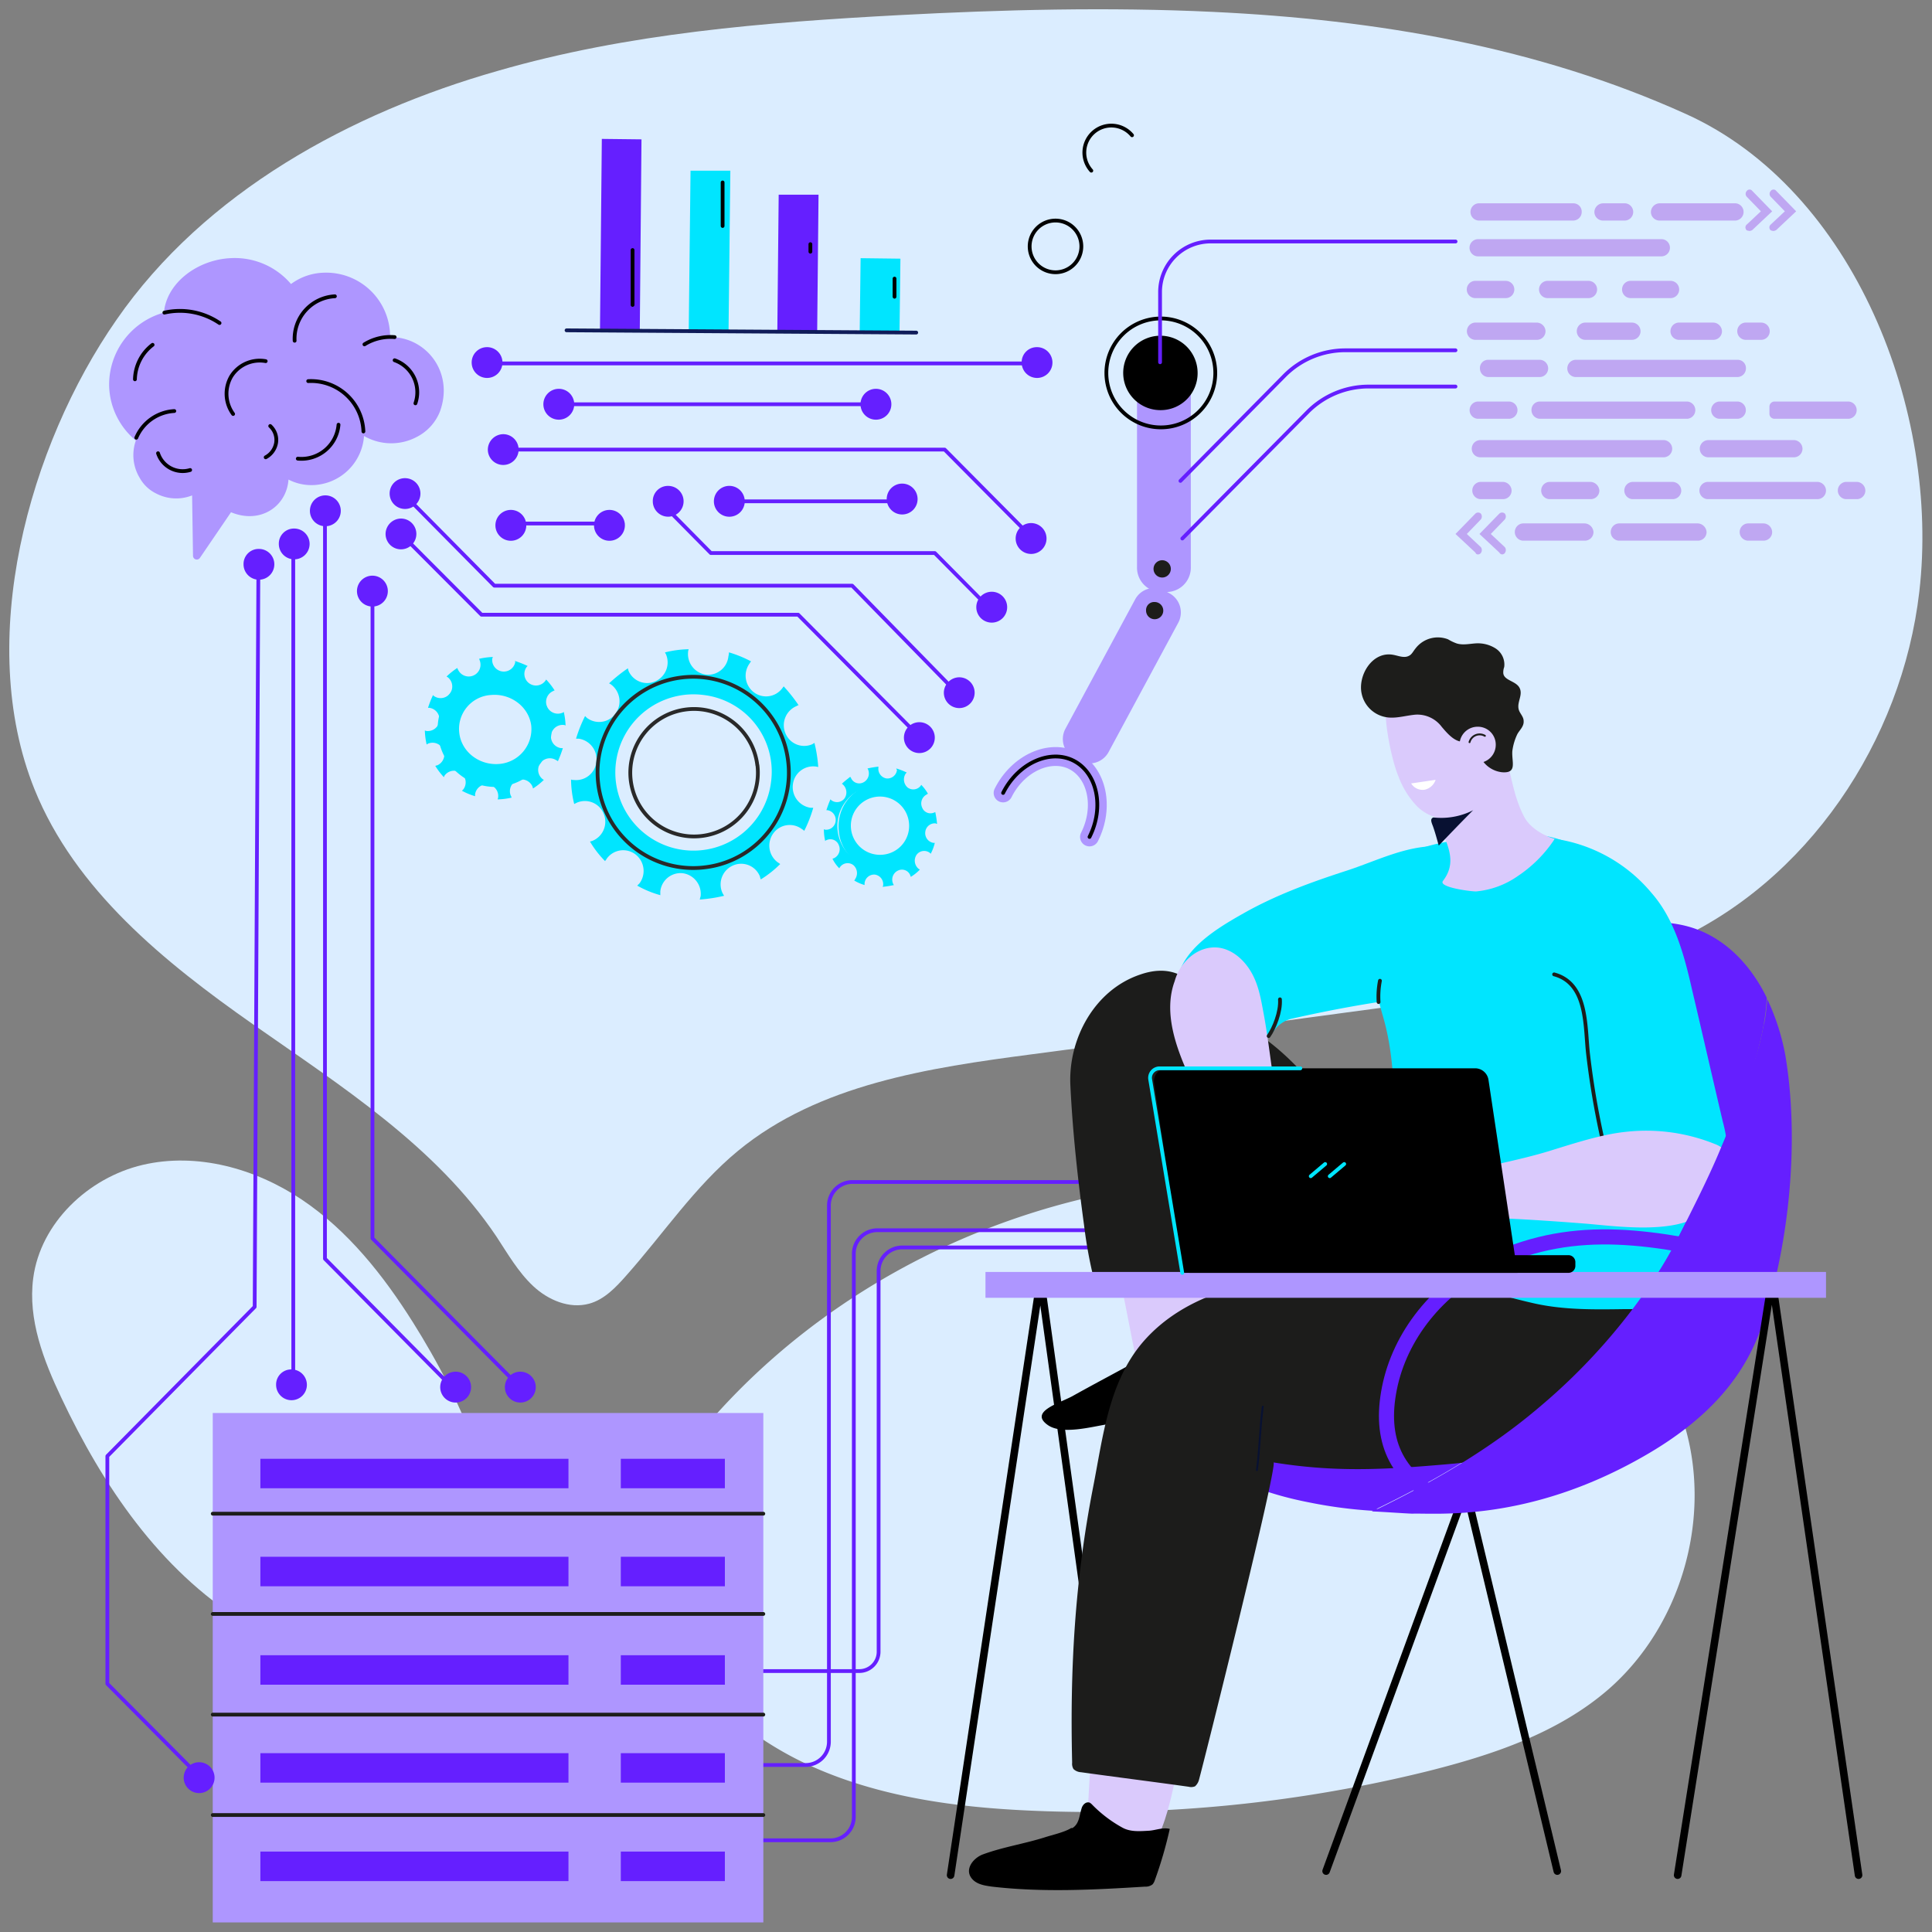 <?xml version="1.0" encoding="UTF-8"?>
<svg xmlns="http://www.w3.org/2000/svg" xmlns:xlink="http://www.w3.org/1999/xlink" id="Layer_1" data-name="Layer 1" viewBox="0 0 512 512">
  <rect x="0" y="0" width="512" height="512" fill="#808080" stroke="none"/>
  <defs>
    <clipPath id="clip-path">
      <rect x="2.43" y="2.43" width="507.13" height="507.13" style="fill:none"></rect>
    </clipPath>
  </defs>
  <g style="clip-path:url(#clip-path)">
    <path d="M186.94,378.07c42.68-49.89,112.46-74.65,176.84-62.63,18.1,3.37,35.85,9.5,51,20.19s27.22,26,32.13,43.76c6.48,24.16-1.79,51.8-20.62,68.27-13.42,11.66-30.81,17.43-48.07,21.76A370.33,370.33,0,0,1,274.1,479.88c-20.62-.85-41.48-3.61-60.3-12.38-17.27-8.06-33.57-22.72-42.2-40C162.49,409.68,175.55,391.53,186.94,378.07Z" style="fill:#dbedff"></path>
    <path d="M109.5,350.54c-7.92-12.62-17.39-24.52-29.62-32.7s-27.69-12.5-42.08-9.13-27.09,15.38-29,30.05c-1.44,10.94,2.76,21.76,7.43,31.61,11,23.32,26.14,45.68,48,59.26,17.38,10.82,54.19,21.88,64.14-4C137.55,402,121.72,370,109.5,350.54Z" style="fill:#dbedff"></path>
    <path d="M321.46,3.15c-27.69-1.32-55.63-.6-83.08.85-35.85,1.92-71.94,4.8-106.46,14.78-38.85,11.06-77.57,32-101.07,66C7.59,118.19-6.68,169.87,9.15,209.18c10.79,26.69,34.41,45.8,57.9,62.27s48.44,32.33,64.51,56.25c3,4.57,5.75,9.38,9.71,13.1s9.59,6.13,14.86,4.69c4-1.08,7.08-4.33,9.83-7.45,9.83-11.06,18.23-23.68,29.62-33.06,21.46-17.67,50.59-22,78-25.6,31.06-4.09,62-8.17,93-12.38,24.46-3.25,53.35-7.09,76-17.07,36.32-16,61.5-53.49,66.06-93.16,5.51-47.6-17.15-106.38-61.87-126.57C407.42,12.41,364.86,5.2,321.46,3.15Z" style="fill:#dbedff"></path>
    <path d="M198.09,487.69h22.06a6.18,6.18,0,0,0,6.12-6.25V332.27a6.24,6.24,0,0,1,6.11-6.25H319.9" style="fill:none;stroke:#651fff;stroke-linecap:round;stroke-linejoin:round"></path>
    <path d="M191.5,467.74h22.06a6.17,6.17,0,0,0,6.11-6.25v-142a6.25,6.25,0,0,1,6.12-6.25h87.52" style="fill:none;stroke:#651fff;stroke-linecap:round;stroke-linejoin:round"></path>
    <path d="M198.69,442.85h29a5.12,5.12,0,0,0,5.15-5.16V336.84a6.25,6.25,0,0,1,6.12-6.25h107.3" style="fill:none;stroke:#651fff;stroke-linecap:round;stroke-linejoin:round"></path>
    <path d="M297.6,496.94,276.14,341.88c0-.48-.72-.48-.84,0L251.92,496.94" style="fill:none;stroke:#000;stroke-linecap:round;stroke-linejoin:round;stroke-width:2px"></path>
    <path d="M412.7,495.86,388.48,394.65,351.43,495.86" style="fill:none;stroke:#000;stroke-linecap:round;stroke-linejoin:round;stroke-width:2px"></path>
    <path d="M466.65,351.86c.24-.72.48-1.32.72-2C467.13,350.54,466.89,351.26,466.65,351.86Z" style="fill:#651fff"></path>
    <path d="M459,297.53c-2.87,6.73-6,13.22-9,19.71a163.14,163.14,0,0,1-10.79,20.2,159.78,159.78,0,0,1-31.29,35.34c-12.83,11.06-27.69,19.59-42.92,27a.44.44,0,0,1-.36.12c3.12.12,6.35.12,9.47,0a123.89,123.89,0,0,0,18.7-2.16,78.91,78.91,0,0,1-16.9,2.76,121.07,121.07,0,0,1-28.65-2.28c-9.36-1.8-18.71-4.81-26.62-10.22a35.59,35.59,0,0,1-9.47-9,38.29,38.29,0,0,1-3.36-6.13c0-.24.12-.48.12-.72,4.56-16.95,19.19-19.12,32.37-26.57a95.16,95.16,0,0,0,33.93-33.05c7.67-12.75,12.11-26.93,18.34-40.39,5.76-12.5,13.19-19,26.26-23.68,9.71-3.37,20.38-5.77,30.21-2.41,8.63,3,15.11,10,19.18,18.39C467.61,275.89,463.29,287.31,459,297.53Z" style="fill:#651fff"></path>
    <path d="M321.1,326.38c-.12-6.61.12-12.62-1.56-19.23-2.28-8.78-8.87-13.47-17.26-16.11a9.11,9.11,0,0,0-5.64-.36c-2,.72-3.35,2.88-4.19,4.93-2.64,6.73-1.2,14.3.12,21.39q4.67,23.81,9.35,47.6a3.86,3.86,0,0,0,1.2,2.41,3,3,0,0,0,2,.12,92.89,92.89,0,0,0,20.39-6.73C323,361.6,321.1,327.82,321.1,326.38Z" style="fill:#dacafc"></path>
    <path d="M304.08,420.14c-5.16-1.45-7.8-1.93-12.83-4,0,23.08-3.24,61.9-3.12,68.63,6.48.73,11.51,3.13,18,3.25,5.16-8.05,7.2-30.65,10.08-39.43.71-2,3.59-12.14,6.83-23.56C316.66,423.62,310.31,421.94,304.08,420.14Z" style="fill:#dacafc"></path>
    <path d="M316.06,373.86c-7.43,1.68-15.1,2.52-22.65,3.6-4,.61-12.11,2.89-15.83.12-4.79-3.48,3-5.65,6.59-7.57,6-3.36,12.23-6.61,18.35-10,5.63-3.13,12.83-9.62,18.58-3.25,3.72,4.09,4.08,10.58,4.56,15.75A50,50,0,0,0,316.06,373.86Z"></path>
    <path d="M436.43,346.81c-3.47-10.94-19.06-13.46-28.65-12.74-20,1.56-40,2.16-59.94,3.73-16.19,1.32-33.81,4.93-45,17.91-9.11,10.7-10.55,25.24-13.19,38.58-4.8,24.76-6.12,47.84-5.52,72.84a2.69,2.69,0,0,0,.36,1.69,3.13,3.13,0,0,0,2,.84c9.47,1.32,19.06,2.52,28.54,3.85a2.61,2.61,0,0,0,1.67-.12,3.53,3.53,0,0,0,1-1.57c1.44-5.17,21.1-84,19.79-84.26,16.42,2.65,29.37,1.92,46,.48,11.75-1,23.62-3,33.93-8.89C427.08,373.86,440.39,359.55,436.43,346.81Z" style="fill:#1c1c1b"></path>
    <path d="M441.23,342.61c-1.2,1.8-1.08,3.36-1.68,4.32h-9c-7.91.12-15.83.24-23.62-1.44a172.34,172.34,0,0,1-20-5.77c-10.07-3.61-19.42-6-18.7-18.51,1-16,2.87-36.06-1.68-51.69-1.8-6.25-2.76-10.94-5.52-16.95a16,16,0,0,1-1.55-5.16,14.05,14.05,0,0,1,.47-3.85c5-20.43,21.94-20.68,39.93-22.24a32.72,32.72,0,0,1,8.39,0,31.31,31.31,0,0,1,10.31,3.37c15.83,9.49,16.79,25.6,21.58,42.07,2.4,8.29,6.12,16.1,8.51,24.4C453.7,309,451.3,327.22,441.23,342.61Z" style="fill:#00e5ff"></path>
    <path d="M283.7,484.56c-1.92,1.09-4.8,1.69-7,2.41-5.39,1.68-10.91,2.52-16.18,4.45-2.76,1-5.4,4.44-2.4,7,1.32,1.08,3.12,1.32,4.79,1.56,13.43,1.56,27,.84,40.53,0a3,3,0,0,0,2-.6,3.13,3.13,0,0,0,.59-1.08A109.09,109.09,0,0,0,310,484.68c-1.8-.48-3.72.37-5.51.48-2.4.13-4.92.37-7.08-.84a34.19,34.19,0,0,1-7.91-6,3.18,3.18,0,0,0-.72-.6c-1-.36-1.92.6-2.16,1.57-.6,1.92-.6,4-2.4,5.16C283.94,484.44,283.81,484.44,283.7,484.56Z"></path>
    <path d="M321.7,322.05c.12-2.28,0-4.33-2-5.17-2.88-1.08-3.84.48-5.63-2.52-3.48-5.77-6-13-8.4-19.35-2.87-7.58-8.27-17.55-8-25.85a2,2,0,0,1,.24-1.2,2.37,2.37,0,0,1,1.32-.72c4.2-1.08,8.75-1,13.07-.72,28.77,1.92,45,33.41,58.5,54.93,2,3.25,14,18.87,17.15,18.63-11,.84-19.54,6.49-29.73,9.62-6.24,1.92-13.19,7.57-18.95,8.29-1.91.24-9.59-14.06-10.79-15.87-3-4.92-7.07-10.45-7.07-16.46C321.34,324.58,321.58,323.25,321.7,322.05Z" style="fill:#1c1c1b"></path>
    <path d="M287.29,324.7a117.55,117.55,0,0,0,2.64,14.42,5,5,0,0,0,.48,1.2,2.16,2.16,0,0,0,1.92.48c1.44-.12,2.75-.48,4.19-.72,8.75-1.68,23.26,4.21,30.1-4a11.68,11.68,0,0,0,2-6c2-15.38-2.75-30.29-2.63-45.67.12-8.18-2.88-13.22-7.08-20-3.95-6.49-9.59-8.65-16.78-6.13-12.11,4.09-19.06,17.07-18.47,29.33S285.61,312.43,287.29,324.7Z" style="fill:#1c1c1b"></path>
    <path d="M400,205.58c.12,1.44-3,4.92-4,6a13.52,13.52,0,0,1-5.39,3.84c-5.52,2.17-11.27,2.41-15.47-2.16a23.32,23.32,0,0,1-4.56-7.57c-1.79-4.21-4.19-15.75-3.11-20.08,1-4,5.27-.48,9.11-1.8,3.36-1.2,5.87-2.16,9.47-1.56a13.32,13.32,0,0,1,8.27,4.8,11.64,11.64,0,0,1,1.44,2.17,49.51,49.51,0,0,1,2.76,7,36.49,36.49,0,0,1,1.08,6.13C399.75,203.29,399.87,204.49,400,205.58Z" style="fill:#dacafc"></path>
    <path d="M402.27,232.14a22.92,22.92,0,0,1-11,4.09c-.72.12-10.19-1-8.88-2.77,3.6-4.69,1.56-8.89-.6-14.06-.36-.84-3.35-5.65-3-6.13a1.66,1.66,0,0,0,.36-.48,3.71,3.71,0,0,1,2.75-.72,17.27,17.27,0,0,0,10.19-3.37,36.29,36.29,0,0,0,4-3.49c.72-.72,2-3.24,3.12-3.36.12,0,.12,0,.24.12,1.32,5.05,1.92,9.5,4.43,14.42,1.92,3.73,6.84,5.65,8.16,5.89A34.55,34.55,0,0,1,402.27,232.14Z" style="fill:#dacafc"></path>
    <path d="M391.6,198c-.12-.84-.24-1.68-1-2s-1.56.24-2.28.48c-2.52.6-4.8-2.16-6.24-3.85a8.07,8.07,0,0,0-6.95-3.24c-2.76.24-5.51,1.2-8.15.6a8,8,0,0,1-6.12-6.13c-1.08-4.81,2.76-11.3,8.28-10.34,1.43.24,3,1,4.31.24.72-.36,1.08-1.2,1.68-1.92a7.45,7.45,0,0,1,8.63-2.41,12.62,12.62,0,0,0,2.28,1.09c1.56.48,3.24.12,4.8,0a8.8,8.8,0,0,1,5.51,1.32,5.08,5.08,0,0,1,2.28,4.93,4.08,4.08,0,0,0-.24,1.68c.24,1.92,3.36,2,4.31,3.85s-.71,3.72-.24,5.65c.24,1.08,1.32,1.92,1.32,3.12.12,1.44-1.08,2.4-1.67,3.49a14.56,14.56,0,0,0-1.32,4.44c-.24,2.89,1.43,6-2.76,5.65A7.27,7.27,0,0,1,391.6,198Z" style="fill:#1d1d1b"></path>
    <path d="M337.64,273.13c-1.67,2-3.11,4.09-7.91,3.85A20.92,20.92,0,0,1,314,268.2a11.42,11.42,0,0,1-2-4.81c-1.44-10.45,10.19-17.19,17.62-21.39,8.51-4.81,17.75-8.18,27-11.18,8.27-2.65,16.78-7.21,25.65-6.49.24,0,.48.12.72.12a33.72,33.72,0,0,0-.12,3.48c-4.07,6.37-6.59,14.07-8.15,21.4-1.08,4.81-3.36,10.34-2.88,15.26-9.83,1.33-19.54,3.13-29.13,5.29A8.07,8.07,0,0,0,337.64,273.13Z" style="fill:#00e5ff"></path>
    <path d="M322.9,251.13c3.72.48,6.83,3.25,8.75,6.61s2.52,7.09,3.24,10.94c2,10.7,2.64,23.08,6.23,33.3,2.16,6.37,10.79,15.14,6.6,22.35a6,6,0,0,1-6.24,2.89c-4.31-.84-6.23-5.65-8-9.62-2.28-5.17-5.76-9-8.87-13.58-3.84-5.65-6.72-12.5-9.47-18.75-3.6-7.93-6.84-17.07-3.84-25.24C312.71,254.86,317.5,250.53,322.9,251.13Z" style="fill:#dacafc"></path>
    <path d="M390.16,214.83c-.12.12-.36.12-.48.24a18.73,18.73,0,0,1-9.83,1.56c-.84.36-.6,1.09-.12,2.29.6,1.68,1.08,3.48,1.55,5.17,3-3.13,6-6.25,9.12-9.38C390.28,214.71,390.28,214.83,390.16,214.83Z" style="fill:#081132"></path>
    <path d="M437.63,236.59c6.24,7.09,8.75,16.71,10.79,25.72,2.76,11.66,5.4,23.32,8.16,35a39.73,39.73,0,0,1,1.31,8.29c.12,4.57-1.19,10.22-2.15,14.55-1.32,5.53-4.68,5.29-9.6,4.69-7.79-.73-18.34-3.13-23.61-9.62-2.52-3-3.36-7.09-4.08-10.94-1-5.29-2-10.7-3-16-4.07-21.75-8-44.35-3.47-66A41,41,0,0,1,437.63,236.59Z" style="fill:#00e5ff"></path>
    <path d="M411.86,258.22c9,2.41,8.15,13.95,9,21.16a217.19,217.19,0,0,0,6,31.37" style="fill:none;stroke:#1d1d1b;stroke-linecap:round;stroke-linejoin:round"></path>
    <path d="M316.18,283.71c3.48,15,11.39,37.74,11.51,53" style="fill:none;stroke:#081132;stroke-linecap:round;stroke-linejoin:round;stroke-width:0.5px"></path>
    <path d="M380.45,206.66a3.93,3.93,0,0,1-3,2.64,3.58,3.58,0,0,1-3.48-1.68" style="fill:#fff"></path>
    <path d="M463.89,333.59c-24.94-5.65-46-9.86-68.46.72-14.62,7-24.46,19.83-27.21,33.54s1.68,23.32,13.66,29.45" style="fill:none;stroke:#651fff;stroke-linecap:round;stroke-linejoin:round;stroke-width:4px"></path>
    <path d="M333.09,389.6c.72-5.16.84-11.66,1.56-16.82" style="fill:none;stroke:#081132;stroke-linecap:round;stroke-linejoin:round;stroke-width:0.5px"></path>
    <path d="M327.33,341.88c16.07-2.4,26.38-.36,47-.36" style="fill:none;stroke:#081132;stroke-linecap:round;stroke-linejoin:round;stroke-width:0.5px"></path>
    <path d="M396.39,197.4a4.8,4.8,0,1,1-4.79-4.81A4.74,4.74,0,0,1,396.39,197.4Z" style="fill:#dacafc"></path>
    <path d="M363.54,400.54a7.34,7.34,0,0,1,1.44-.6c15.23-7.45,30-16,42.92-27a159.78,159.78,0,0,0,31.29-35.34c4.2-6.49,7.43-13.35,10.79-20.2,3.12-6.49,6.24-13.1,9-19.71,4.32-10.22,8.64-21.52,9.35-32.94a60.09,60.09,0,0,1,4.8,14.91c3.72,22.12,1.2,49-5.75,70.44-.24.72-.48,1.32-.72,2-4.56,12.74-13.79,24-31.18,33.9-30.69,17.55-55,14.9-61.26,15.14C371.09,401,366.78,400.66,363.54,400.54Z" style="fill:#651fff"></path>
    <path d="M424.69,301c-4.8,1.08-9.6,2.64-14.27,4.08-7.55,2.29-15.11,3.61-22.78,5.65a25.52,25.52,0,0,1-6.59,1.2c-3.84,0-7.56-1.56-11.51-1.68a15.7,15.7,0,0,0-13.07,7.09c-4.68,7.34,3.12,5.29,8,5.29,3.84,0,7.67-.12,11.51-.12,15.11-.24,29.37.6,44.6,1.8,8.27.73,22.66,2.65,30-2.28,3.6-2.4,9.47-14.06,6.12-17.55a7.11,7.11,0,0,0-2.28-1.32A48.62,48.62,0,0,0,431,299.93,51.6,51.6,0,0,0,424.69,301Z" style="fill:#dacafc"></path>
    <path d="M469.64,299.09c-.24,3.13-.72,6.25-1.2,9.26-.59,3.84-1.19,7.69-2.15,11.54-.84,3.36-1.92,6.61-4.08,9.25-3.48,4.33-9.95,6-15.23,4.33-4.19-1.32-3.59-2.88-1.79-6.37,3.59-7.21,7.43-14.67,10.55-22.12s6.11-14.66,8.75-22.48c.6-1.68,1.08-3.24,1.56-4.92.72-2.53,1.2-5.05,1.68-7.58-.36,2.29.35,5.17.59,7.46.24,2.64.6,5.16,1,7.81A75.74,75.74,0,0,1,469.64,299.09Z" style="fill:#651fff"></path>
    <path d="M492.54,496.94,470,341.88c0-.48-.84-.48-.84,0L444.59,496.94" style="fill:none;stroke:#000;stroke-linecap:round;stroke-linejoin:round;stroke-width:2px"></path>
    <path d="M261.16,337.08H483.91v6.85H261.16Z" style="fill:#ae96ff"></path>
    <path d="M389.44,196.68a2.77,2.77,0,0,1,4.07-1.68" style="fill:none;stroke:#1c1c1b;stroke-linecap:round;stroke-linejoin:round;stroke-width:0.5px"></path>
    <path d="M315.47,337.32H415.69a1.85,1.85,0,0,0,1.8-1.81v-1.08a1.85,1.85,0,0,0-1.8-1.8H315.47a1.85,1.85,0,0,0-1.8,1.8v1.08A1.7,1.7,0,0,0,315.47,337.32Z"></path>
    <path d="M313.31,337.32h88.84l-7.68-51.09a3.59,3.59,0,0,0-3.47-3.12H309.23a3.43,3.43,0,0,0-3.36,4.08Z"></path>
    <path d="M351.19,308.47l-3.83,3.24" style="fill:none;stroke:#00e5ff;stroke-linecap:round;stroke-linejoin:round"></path>
    <path d="M356.23,308.47l-3.84,3.24" style="fill:none;stroke:#00e5ff;stroke-linecap:round;stroke-linejoin:round"></path>
    <path d="M339.2,264.83c.24,3.37-1.56,7.7-3,9.74" style="fill:none;stroke:#1d1d1b;stroke-linecap:round;stroke-linejoin:round"></path>
    <path d="M136.47,175.16a29.74,29.74,0,0,1,3.36,1.33l-.24.24a3.08,3.08,0,1,0,4.91,3.72c.12-.12.12-.24.24-.36A18.63,18.63,0,0,1,147,183a.44.44,0,0,0-.36.12,3.12,3.12,0,0,0,2.4,5.77c.12,0,.24-.12.36-.24a18.53,18.53,0,0,1,.48,3.6c-.12,0-.24-.12-.36-.12a3.09,3.09,0,0,0-.84,6.13h.48a30,30,0,0,1-1.32,3.49c-.12-.12-.24-.24-.36-.24a3.09,3.09,0,0,0-3.72,4.93c.12.12.24.12.36.24a17.52,17.52,0,0,1-2.87,2.28c0-.12-.12-.36-.12-.48a3.12,3.12,0,1,0-5.76,2.4c.12.12.12.36.24.49a18.55,18.55,0,0,1-3.72.48c0-.12.12-.36.12-.48a3.08,3.08,0,1,0-6.11-.85V211a17.72,17.72,0,0,1-3.48-1.44l.36-.36a3.08,3.08,0,1,0-4.91-3.73c-.12.13-.12.25-.24.49a18.49,18.49,0,0,1-2.28-3c.12,0,.24-.12.48-.12a3.12,3.12,0,0,0-2.4-5.77c-.12.12-.24.12-.36.24a18.55,18.55,0,0,1-.48-3.72c.12,0,.24.12.36.12a3.09,3.09,0,0,0,.84-6.13h-.36a27.46,27.46,0,0,1,1.32-3.37l.24.24a3.09,3.09,0,0,0,3.72-4.93c-.12-.12-.24-.12-.36-.24a18.93,18.93,0,0,1,2.87-2.28.44.44,0,0,0,.12.36,3.12,3.12,0,1,0,5.76-2.41c0-.12-.12-.24-.12-.36a18.53,18.53,0,0,1,3.6-.48.44.44,0,0,1-.12.36,3.08,3.08,0,1,0,6.11.84C136.47,175.4,136.47,175.28,136.47,175.16Zm-3.72,5.53a12.66,12.66,0,1,0,10.91,14.07A12.65,12.65,0,0,0,132.75,180.69Z" style="fill:#00e5ff"></path>
    <path d="M132.87,208.46A15.29,15.29,0,0,1,116.09,195a15.09,15.09,0,0,1,13.43-16.83,15.24,15.24,0,0,1,3.35,30.29Zm7.92-16.11c-.6-5-5.4-8.65-10.67-8.17a9,9,0,0,0-8.4,10.1c.6,5.05,5.4,8.65,10.67,8.17A9.27,9.27,0,0,0,140.79,192.35Z" style="fill:#00e5ff"></path>
    <path d="M237.54,203.65a18.3,18.3,0,0,1,2.75,1.08,2.72,2.72,0,0,1-.24.24,2.82,2.82,0,0,0,.48,3.73,2.49,2.49,0,0,0,3.48-.48c0-.12.12-.12.12-.24a11.41,11.41,0,0,1,1.8,2.4c-.12,0-.24,0-.24.12a2.65,2.65,0,0,0-1.32,3.49,2.37,2.37,0,0,0,3.24,1.32.42.42,0,0,0,.24-.12,24.17,24.17,0,0,1,.48,3.13.44.44,0,0,1-.36-.12,2.54,2.54,0,0,0-2.76,2.28,2.6,2.6,0,0,0,2.16,2.89h.36a11.87,11.87,0,0,1-1.08,2.88l-.24-.24a2.49,2.49,0,0,0-3.48.48,2.8,2.8,0,0,0,.48,3.73c.12.12.24.12.36.24a12,12,0,0,1-2.4,1.92c0-.12-.12-.24-.12-.36A2.36,2.36,0,0,0,238,230.7a2.64,2.64,0,0,0-1.32,3.48c0,.12.12.24.24.36a26,26,0,0,1-3,.48c0-.12.12-.24.12-.36a2.58,2.58,0,0,0-2.16-2.88,2.55,2.55,0,0,0-2.76,2.28v.48a11.42,11.42,0,0,1-2.75-1.2c.12-.12.24-.24.24-.36a2.8,2.8,0,0,0-.48-3.73,2.48,2.48,0,0,0-3.48.49c-.12.12-.12.24-.24.36a9.66,9.66,0,0,1-1.8-2.53c.12,0,.24-.12.36-.12a2.64,2.64,0,0,0,1.32-3.48,2.37,2.37,0,0,0-3.24-1.33c-.12,0-.24.12-.36.24a13.09,13.09,0,0,1-.35-3.12c.11,0,.24.12.35.12a2.54,2.54,0,0,0,2.76-2.28,2.59,2.59,0,0,0-2.16-2.89H219a28.09,28.09,0,0,1,1.08-2.88l.24.24a2.49,2.49,0,0,0,3.48-.48,2.8,2.8,0,0,0-.48-3.73c-.12-.12-.12-.12-.24-.12.72-.72,1.56-1.32,2.28-1.92,0,.12,0,.24.12.24a2.37,2.37,0,0,0,3.24,1.32,2.65,2.65,0,0,0,1.31-3.49c0-.12-.12-.12-.12-.24a24,24,0,0,1,2.88-.48v.24a2.59,2.59,0,0,0,2.16,2.89,2.55,2.55,0,0,0,2.76-2.29A.44.44,0,0,1,237.54,203.65Zm-3.12,4.69a10.73,10.73,0,1,0,8.87,11.9A10.47,10.47,0,0,0,234.42,208.34Z" style="fill:#00e5ff"></path>
    <path d="M234.3,230.22a10.86,10.86,0,0,1-12-10,11.33,11.33,0,0,1,9.59-12.5,10.86,10.86,0,0,1,12,10A11.22,11.22,0,0,1,234.3,230.22Zm6.59-12.14a7.72,7.72,0,1,0-6.83,8.41A7.66,7.66,0,0,0,240.89,218.08Z" style="fill:#00e5ff"></path>
    <path d="M193.18,172.88a31.69,31.69,0,0,1,5.87,2.4,1.72,1.72,0,0,0-.36.49,5.53,5.53,0,0,0,1.08,7.69,5.36,5.36,0,0,0,7.55-1.08c.13-.12.24-.36.37-.48a41.6,41.6,0,0,1,3.95,5c-.24,0-.36.12-.6.24a5.5,5.5,0,0,0-2.88,7.22,5.37,5.37,0,0,0,7.08,2.88c.24-.12.36-.24.6-.36a37.07,37.07,0,0,1,1,6.37c-.24,0-.48-.12-.72-.12a5.41,5.41,0,0,0-6,4.81,5.53,5.53,0,0,0,4.68,6.13h.72a34.25,34.25,0,0,1-2.4,6.13,2.11,2.11,0,0,0-.6-.48,5.37,5.37,0,0,0-7.55,1.08,5.53,5.53,0,0,0,1.08,7.69c.24.12.48.36.72.48a28.23,28.23,0,0,1-5.16,4.09,7.65,7.65,0,0,1-.24-.84,5.36,5.36,0,0,0-7.07-2.88,5.47,5.47,0,0,0-2.88,7.21,6.88,6.88,0,0,0,.48.84,40.28,40.28,0,0,1-6.47,1c.12-.24.12-.6.24-.84a5.52,5.52,0,0,0-4.68-6.13,5.4,5.4,0,0,0-6,4.81v1a27,27,0,0,1-6.12-2.53l.6-.6a5.53,5.53,0,0,0-1.08-7.69,5.37,5.37,0,0,0-7.55,1.08c-.12.24-.36.48-.48.72a26.62,26.62,0,0,1-4-5.17c.24-.12.48-.12.72-.24a5.47,5.47,0,0,0,2.88-7.21,5.37,5.37,0,0,0-7.07-2.88l-.72.36a28.32,28.32,0,0,1-.84-6.49,1.52,1.52,0,0,0,.72.12,5.41,5.41,0,0,0,6-4.81,5.52,5.52,0,0,0-4.68-6.13h-.71a36.88,36.88,0,0,1,2.39-6l.48.48a5.38,5.38,0,0,0,7.56-1.08,5.55,5.55,0,0,0-1.08-7.7,2.62,2.62,0,0,0-.6-.36,41.35,41.35,0,0,1,5-4c0,.24.12.36.12.6a5.37,5.37,0,0,0,7.08,2.88,5.48,5.48,0,0,0,2.87-7.21c-.12-.24-.24-.36-.24-.48a27.87,27.87,0,0,1,6.24-.84c0,.24-.12.36-.12.6a5.53,5.53,0,0,0,4.67,6.13,5.41,5.41,0,0,0,6-4.81A5.28,5.28,0,0,0,193.18,172.88Zm-6.72,11.3a20.71,20.71,0,1,0,17.87,23.08A20.45,20.45,0,0,0,186.46,184.18Z" style="fill:#00e5ff"></path>
    <path d="M186.7,229.86a25.34,25.34,0,1,1,22.18-28A25.21,25.21,0,0,1,186.7,229.86Zm14-27.05a16.89,16.89,0,1,0-14.87,18.75A16.87,16.87,0,0,0,200.73,202.81Z" style="fill:none;stroke:#292929;stroke-linecap:round;stroke-linejoin:round"></path>
    <path d="M300,35.85a7.15,7.15,0,1,0-10.79,9.38" style="fill:none;stroke:#000;stroke-linecap:round;stroke-linejoin:round"></path>
    <path d="M279.74,72.15a6.85,6.85,0,1,1,6.83-6.85A6.85,6.85,0,0,1,279.74,72.15Z" style="fill:none;stroke:#000;stroke-linecap:round;stroke-linejoin:round"></path>
    <path d="M103.38,89.34A16.94,16.94,0,0,0,85.76,72.27a15.25,15.25,0,0,0-8.64,3,19.55,19.55,0,0,0-15.94-6.86c-8.63.37-17,6.38-17.74,14.43a19.81,19.81,0,0,0-14.51,19.71A19.46,19.46,0,0,0,36,116.75a11.65,11.65,0,0,0,1,9.85,10,10,0,0,0,4.44,4.21,11.48,11.48,0,0,0,9.47.48l.24,16a1,1,0,0,0,1.8.6l8.27-12.14c7.79,3.24,14.75-1.57,15.23-8.66a13.23,13.23,0,0,0,6.83,1.45,14,14,0,0,0,13.19-13,14.41,14.41,0,0,0,14,.24,12.85,12.85,0,0,0,6.12-6.73C120.4,98.6,112.85,89.22,103.38,89.34Z" style="fill:#ae96ff"></path>
    <path d="M46.19,108.93A11.65,11.65,0,0,0,36.12,116" style="fill:none;stroke:#000;stroke-linecap:round;stroke-linejoin:round"></path>
    <path d="M96.31,114.34A13.9,13.9,0,0,0,81.68,101" style="fill:none;stroke:#000;stroke-linecap:round;stroke-linejoin:round"></path>
    <path d="M104.58,89.34a13.14,13.14,0,0,0-8,1.92" style="fill:none;stroke:#000;stroke-linecap:round;stroke-linejoin:round"></path>
    <path d="M88.75,78.52A11.26,11.26,0,0,0,78.08,90.3" style="fill:none;stroke:#000;stroke-linecap:round;stroke-linejoin:round"></path>
    <path d="M78.92,121.55a9.87,9.87,0,0,0,10.79-9" style="fill:none;stroke:#000;stroke-linecap:round;stroke-linejoin:round"></path>
    <path d="M110.09,106.89a9,9,0,0,0-5.51-11.42" style="fill:none;stroke:#000;stroke-linecap:round;stroke-linejoin:round"></path>
    <path d="M41.88,120.11a6.87,6.87,0,0,0,8.51,4.45" style="fill:none;stroke:#000;stroke-linecap:round;stroke-linejoin:round"></path>
    <path d="M58.18,85.61a18.7,18.7,0,0,0-14.62-2.76" style="fill:none;stroke:#000;stroke-linecap:round;stroke-linejoin:round"></path>
    <path d="M40.44,91.38a11.86,11.86,0,0,0-4.68,9.14" style="fill:none;stroke:#000;stroke-linecap:round;stroke-linejoin:round"></path>
    <path d="M70.41,95.71a8.9,8.9,0,0,0-9.11,4,9.12,9.12,0,0,0,.48,10" style="fill:none;stroke:#000;stroke-linecap:round;stroke-linejoin:round"></path>
    <path d="M71.61,112.9a5,5,0,0,1,1.56,4.45,5.36,5.36,0,0,1-2.76,3.84" style="fill:none;stroke:#000;stroke-linecap:round;stroke-linejoin:round"></path>
    <path d="M159.49,36.81,159,87.54l10.55.12L170,36.93Z" style="fill:#651fff"></path>
    <path d="M183,45.23l-.48,42.43,10.55.12.48-42.55Z" style="fill:#00e5ff"></path>
    <path d="M216.92,51.6l-.36,36.3L206,87.78l.36-36.18Z" style="fill:#651fff"></path>
    <path d="M228.07,68.42l-.24,19.48,10.55.12.24-19.47Z" style="fill:#00e5ff"></path>
    <path d="M150.14,87.54l92.67.6" style="fill:none;stroke:#101c59;stroke-linecap:round;stroke-linejoin:round"></path>
    <path d="M191.5,48.35V59.89" style="fill:none;stroke:#000;stroke-linecap:round;stroke-linejoin:round"></path>
    <path d="M167.64,66.26V80.81" style="fill:none;stroke:#000;stroke-linecap:round;stroke-linejoin:round"></path>
    <path d="M237.06,73.83v4.81" style="fill:none;stroke:#000;stroke-linecap:round;stroke-linejoin:round"></path>
    <path d="M214.76,64.7v2" style="fill:none;stroke:#000;stroke-linecap:round;stroke-linejoin:round"></path>
    <path d="M365.34,265.56a22,22,0,0,1,.36-5.65" style="fill:none;stroke:#1d1d1b;stroke-linecap:round;stroke-linejoin:round"></path>
    <path d="M107.1,131.05,131,155.21h94.83l29.49,30.17" style="fill:none;stroke:#651fff;stroke-linecap:round;stroke-linejoin:round"></path>
    <path d="M106.26,141.51,127.6,162.9h83.92L244,195.6" style="fill:none;stroke:#651fff;stroke-linecap:round;stroke-linejoin:round"></path>
    <path d="M129,96.31H274.82" style="fill:none;stroke:#651fff;stroke-linecap:round;stroke-linejoin:round"></path>
    <path d="M133.35,119.15h117l24.57,24.76" style="fill:none;stroke:#651fff;stroke-linecap:round;stroke-linejoin:round"></path>
    <path d="M175.43,133.45l12.95,13.11h59.35l16.66,16.82" style="fill:none;stroke:#651fff;stroke-linecap:round;stroke-linejoin:round"></path>
    <path d="M241.37,132.85H193.3" style="fill:none;stroke:#651fff;stroke-linecap:round;stroke-linejoin:round"></path>
    <path d="M148.1,107.13h84" style="fill:none;stroke:#651fff;stroke-linecap:round;stroke-linejoin:round"></path>
    <path d="M165,138.74H134.31" style="fill:none;stroke:#651fff;stroke-linecap:round;stroke-linejoin:round"></path>
    <path d="M125,96.07A4.08,4.08,0,1,0,129,92,4.05,4.05,0,0,0,125,96.07Z" style="fill:#651fff"></path>
    <path d="M270.75,96.07A4.08,4.08,0,1,0,274.82,92,4,4,0,0,0,270.75,96.07Z" style="fill:#651fff"></path>
    <path d="M135.39,143.31a4.09,4.09,0,1,1,4.08-4.09A4.09,4.09,0,0,1,135.39,143.31Z" style="fill:#651fff"></path>
    <path d="M193.3,136.94a4.09,4.09,0,1,1,4.07-4.09A4.09,4.09,0,0,1,193.3,136.94Z" style="fill:#651fff"></path>
    <path d="M173,132.85a4.08,4.08,0,1,0,4.07-4.08A4,4,0,0,0,173,132.85Z" style="fill:#651fff"></path>
    <path d="M239.1,136.34a4.09,4.09,0,1,1,4.07-4.09A4.08,4.08,0,0,1,239.1,136.34Z" style="fill:#651fff"></path>
    <path d="M250.13,183.58a4.08,4.08,0,1,0,4.07-4.09A4.12,4.12,0,0,0,250.13,183.58Z" style="fill:#651fff"></path>
    <path d="M243.65,199.57a4.09,4.09,0,1,1,4.08-4.09A4.09,4.09,0,0,1,243.65,199.57Z" style="fill:#651fff"></path>
    <path d="M262.83,165a4.09,4.09,0,1,1,4.08-4.09A4.08,4.08,0,0,1,262.83,165Z" style="fill:#651fff"></path>
    <path d="M161.53,143.31a4.09,4.09,0,1,1,4.07-4.09A4.09,4.09,0,0,1,161.53,143.31Z" style="fill:#651fff"></path>
    <path d="M129.28,119.15a4.08,4.08,0,1,0,4.07-4.09A4.13,4.13,0,0,0,129.28,119.15Z" style="fill:#651fff"></path>
    <path d="M102.18,141.51a4.08,4.08,0,1,0,4.08-4.09A4.13,4.13,0,0,0,102.18,141.51Z" style="fill:#651fff"></path>
    <path d="M103.26,130.81a4.08,4.08,0,1,0,4.08-4.09A4.05,4.05,0,0,0,103.26,130.81Z" style="fill:#651fff"></path>
    <path d="M148.1,111.22a4.09,4.09,0,1,1,4.08-4.09A4.09,4.09,0,0,1,148.1,111.22Z" style="fill:#651fff"></path>
    <path d="M232.14,111.22a4.09,4.09,0,1,1,4.08-4.09A4.08,4.08,0,0,1,232.14,111.22Z" style="fill:#651fff"></path>
    <path d="M273.26,146.8a4.09,4.09,0,1,1,4.08-4.09A4.08,4.08,0,0,1,273.26,146.8Z" style="fill:#651fff"></path>
    <path d="M462.69,97.63a2.28,2.28,0,0,1-2.28,2.29H417.49a2.29,2.29,0,0,1,0-4.57h43A2.18,2.18,0,0,1,462.69,97.63Z" style="fill:#bfa7f2"></path>
    <path d="M394.35,95.35h13.79a2.29,2.29,0,0,1,0,4.57H394.47a2.27,2.27,0,0,1-2.27-2.29A2.17,2.17,0,0,1,394.35,95.35Z" style="fill:#bfa7f2"></path>
    <path d="M408.14,106.41h39a2.29,2.29,0,0,1,0,4.57h-39a2.29,2.29,0,0,1-2.28-2.29A2.21,2.21,0,0,1,408.14,106.41Z" style="fill:#bfa7f2"></path>
    <path d="M402.15,108.69a2.29,2.29,0,0,1-2.28,2.29H391.6a2.29,2.29,0,0,1,0-4.57h8.27A2.28,2.28,0,0,1,402.15,108.69Z" style="fill:#bfa7f2"></path>
    <path d="M455.62,106.41h4.91a2.29,2.29,0,0,1,0,4.57h-4.91a2.29,2.29,0,0,1,0-4.57Z" style="fill:#bfa7f2"></path>
    <path d="M470.24,106.41H489.9a2.29,2.29,0,0,1,0,4.57H470.24a1.33,1.33,0,0,1-1.32-1.33v-1.8A1.36,1.36,0,0,1,470.24,106.41Z" style="fill:#bfa7f2"></path>
    <path d="M443.15,118.91a2.28,2.28,0,0,1-2.28,2.28H392.31a2.28,2.28,0,0,1,0-4.56H441A2.34,2.34,0,0,1,443.15,118.91Z" style="fill:#bfa7f2"></path>
    <path d="M477.68,118.91a2.28,2.28,0,0,1-2.28,2.28H452.74a2.28,2.28,0,0,1,0-4.56h22.78A2.34,2.34,0,0,1,477.68,118.91Z" style="fill:#bfa7f2"></path>
    <path d="M494.34,130a2.28,2.28,0,0,1-2.28,2.28h-2.88a2.29,2.29,0,0,1,0-4.57h3A2.35,2.35,0,0,1,494.34,130Z" style="fill:#bfa7f2"></path>
    <path d="M483.91,130a2.28,2.28,0,0,1-2.28,2.28H452.5a2.29,2.29,0,0,1,0-4.57h29.25A2.35,2.35,0,0,1,483.91,130Z" style="fill:#bfa7f2"></path>
    <path d="M445.55,130a2.28,2.28,0,0,1-2.28,2.28H432.6a2.29,2.29,0,0,1,0-4.57h10.67A2.37,2.37,0,0,1,445.55,130Z" style="fill:#bfa7f2"></path>
    <path d="M423.85,130a2.28,2.28,0,0,1-2.28,2.28h-11a2.29,2.29,0,0,1,0-4.57h11A2.46,2.46,0,0,1,423.85,130Z" style="fill:#bfa7f2"></path>
    <path d="M400.59,130a2.28,2.28,0,0,1-2.28,2.28h-6a2.29,2.29,0,0,1,0-4.57h6A2.37,2.37,0,0,1,400.59,130Z" style="fill:#bfa7f2"></path>
    <path d="M469.64,141a2.28,2.28,0,0,1-2.27,2.28h-4.2a2.29,2.29,0,0,1,0-4.57h4.2A2.36,2.36,0,0,1,469.64,141Z" style="fill:#bfa7f2"></path>
    <path d="M452.26,141a2.28,2.28,0,0,1-2.28,2.28H429a2.29,2.29,0,0,1,0-4.57h21A2.45,2.45,0,0,1,452.26,141Z" style="fill:#bfa7f2"></path>
    <path d="M422.29,141a2.28,2.28,0,0,1-2.28,2.28H403.58a2.29,2.29,0,0,1,0-4.57H420A2.45,2.45,0,0,1,422.29,141Z" style="fill:#bfa7f2"></path>
    <path d="M442.55,65.66a2.28,2.28,0,0,1-2.28,2.28H391.72a2.28,2.28,0,0,1,0-4.56h48.67A2.26,2.26,0,0,1,442.55,65.66Z" style="fill:#bfa7f2"></path>
    <path d="M424.8,53.88h5.88a2.29,2.29,0,0,1,0,4.57H424.8a2.28,2.28,0,0,1-2.27-2.29A2.36,2.36,0,0,1,424.8,53.88Z" style="fill:#bfa7f2"></path>
    <path d="M439.79,53.88h20.14a2.29,2.29,0,0,1,0,4.57H439.79a2.28,2.28,0,0,1-2.28-2.29A2.36,2.36,0,0,1,439.79,53.88Z" style="fill:#bfa7f2"></path>
    <path d="M419.17,56.16a2.28,2.28,0,0,1-2.28,2.29H391.83a2.29,2.29,0,0,1,0-4.57h25.06A2.21,2.21,0,0,1,419.17,56.16Z" style="fill:#bfa7f2"></path>
    <path d="M445,76.72A2.28,2.28,0,0,1,442.67,79H432a2.29,2.29,0,0,1,0-4.57h10.67A2.29,2.29,0,0,1,445,76.72Z" style="fill:#bfa7f2"></path>
    <path d="M423.25,76.72A2.28,2.28,0,0,1,421,79h-11a2.29,2.29,0,0,1,0-4.57h11A2.29,2.29,0,0,1,423.25,76.72Z" style="fill:#bfa7f2"></path>
    <path d="M401.31,76.72A2.28,2.28,0,0,1,399,79h-8.15a2.29,2.29,0,0,1,0-4.57H399A2.29,2.29,0,0,1,401.31,76.72Z" style="fill:#bfa7f2"></path>
    <path d="M434.76,87.78a2.28,2.28,0,0,1-2.28,2.28H420a2.29,2.29,0,0,1,0-4.57h12.47A2.29,2.29,0,0,1,434.76,87.78Z" style="fill:#bfa7f2"></path>
    <path d="M469,87.78a2.28,2.28,0,0,1-2.27,2.28h-4.2a2.29,2.29,0,0,1,0-4.57h4.2A2.28,2.28,0,0,1,469,87.78Z" style="fill:#bfa7f2"></path>
    <path d="M456.34,87.78a2.28,2.28,0,0,1-2.28,2.28h-9.23a2.29,2.29,0,0,1,0-4.57h9.23A2.37,2.37,0,0,1,456.34,87.78Z" style="fill:#bfa7f2"></path>
    <path d="M409.58,87.78a2.28,2.28,0,0,1-2.28,2.28H390.88a2.29,2.29,0,0,1,0-4.57H407.3A2.37,2.37,0,0,1,409.58,87.78Z" style="fill:#bfa7f2"></path>
    <path d="M470,61.21a1.71,1.71,0,0,0,.72-.24L476,56l-5.28-5.41a.9.9,0,0,0-1.44,0,1.13,1.13,0,0,0,0,1.57L473,56l-3.72,3.49a1,1,0,0,0,0,1.56C469.4,61.09,469.76,61.21,470,61.21Z" style="fill:#bfa7f2"></path>
    <path d="M463.65,61.21a1.71,1.71,0,0,0,.72-.24L469.64,56l-5.27-5.41a.9.9,0,0,0-1.44,0,1.13,1.13,0,0,0,0,1.57L466.65,56l-3.72,3.49a1,1,0,0,0,0,1.56A4.24,4.24,0,0,0,463.65,61.21Z" style="fill:#bfa7f2"></path>
    <path d="M391.72,146.92a.84.84,0,0,0,.71-.36,1.28,1.28,0,0,0,0-1.57l-3.71-3.48,3.71-3.85a1.26,1.26,0,0,0,0-1.56,1.08,1.08,0,0,0-1.43,0l-5.28,5.41,5.28,4.93A.66.66,0,0,0,391.72,146.92Z" style="fill:#bfa7f2"></path>
    <path d="M398.07,146.92a.86.86,0,0,0,.72-.36,1.28,1.28,0,0,0,0-1.57l-3.72-3.48,3.72-3.85a1.26,1.26,0,0,0,0-1.56,1.09,1.09,0,0,0-1.44,0l-5.28,5.41,5.28,4.93A.87.87,0,0,0,398.07,146.92Z" style="fill:#bfa7f2"></path>
    <path d="M307.79,156.89h1.32a6.45,6.45,0,0,0,6.47-6.49V102.56a6.45,6.45,0,0,0-6.47-6.49h-1.32a6.46,6.46,0,0,0-6.47,6.49V150.4A6.45,6.45,0,0,0,307.79,156.89Z" style="fill:#ae96ff"></path>
    <path d="M284.65,200.89l1.32.72a5.75,5.75,0,0,0,7.8-2.28l18.46-34.26a5.77,5.77,0,0,0-2.28-7.82l-1.32-.72a5.73,5.73,0,0,0-7.79,2.29l-18.46,34.25A5.75,5.75,0,0,0,284.65,200.89Z" style="fill:#ae96ff"></path>
    <path d="M288.73,221.8c4-7.93,2-17-4.2-20.19s-14.74.6-18.7,8.53" style="fill:none;stroke:#ae96ff;stroke-linecap:round;stroke-linejoin:round;stroke-width:5px"></path>
    <path d="M308,153.05a2.29,2.29,0,1,1,2.28-2.29A2.29,2.29,0,0,1,308,153.05Z" style="fill:#1d1d1b"></path>
    <path d="M303.72,161.82a2.28,2.28,0,1,0,2.27-2.28A2.14,2.14,0,0,0,303.72,161.82Z" style="fill:#1d1d1b"></path>
    <path d="M307.67,113.26a14.43,14.43,0,1,1,14.39-14.42A14.4,14.4,0,0,1,307.67,113.26Z" style="fill:none;stroke:#000;stroke-linecap:round;stroke-linejoin:round"></path>
    <path d="M307.67,108.69a9.86,9.86,0,1,1,9.71-9.85A9.78,9.78,0,0,1,307.67,108.69Z"></path>
    <path d="M288.73,221.8c4-7.93,2-17-4.2-20.19s-14.74.6-18.7,8.53" style="fill:none;stroke:#000;stroke-linecap:round;stroke-linejoin:round"></path>
    <path d="M307.43,96V77.44A13.4,13.4,0,0,1,320.74,64h65" style="fill:none;stroke:#651fff;stroke-linecap:round;stroke-linejoin:round"></path>
    <path d="M385.72,92.83H356.59a22.73,22.73,0,0,0-16.19,6.73l-27.57,27.88" style="fill:none;stroke:#651fff;stroke-linecap:round;stroke-linejoin:round"></path>
    <path d="M385.72,102.44h-23a22.75,22.75,0,0,0-16.18,6.73l-33.21,33.54" style="fill:none;stroke:#651fff;stroke-linecap:round;stroke-linejoin:round"></path>
    <path d="M313.31,337.32,304.8,286a2.53,2.53,0,0,1,2.39-2.88H344.6" style="fill:none;stroke:#00e5ff;stroke-linecap:round;stroke-linejoin:round"></path>
    <path d="M56.38,374.46H202.29v135H56.38Z" style="fill:#ae96ff"></path>
    <path d="M56.38,401.14H202.29" style="fill:none;stroke:#1d1d1b;stroke-linecap:round;stroke-linejoin:round"></path>
    <path d="M56.38,427.71H202.29" style="fill:none;stroke:#1d1d1b;stroke-linecap:round;stroke-linejoin:round"></path>
    <path d="M56.38,454.39H202.29" style="fill:none;stroke:#1d1d1b;stroke-linecap:round;stroke-linejoin:round"></path>
    <path d="M56.38,481H202.29" style="fill:none;stroke:#1d1d1b;stroke-linecap:round;stroke-linejoin:round"></path>
    <path d="M164.52,490.69H192.1v7.82H164.52Z" style="fill:#651fff"></path>
    <path d="M69,490.69h81.65v7.82H69Z" style="fill:#651fff"></path>
    <path d="M164.52,464.61H192.1v7.81H164.52Z" style="fill:#651fff"></path>
    <path d="M69,464.61h81.65v7.81H69Z" style="fill:#651fff"></path>
    <path d="M164.52,438.65H192.1v7.81H164.52Z" style="fill:#651fff"></path>
    <path d="M69,438.65h81.65v7.81H69Z" style="fill:#651fff"></path>
    <path d="M164.52,412.56H192.1v7.82H164.52Z" style="fill:#651fff"></path>
    <path d="M69,412.56h81.65v7.82H69Z" style="fill:#651fff"></path>
    <path d="M164.52,386.6H192.1v7.81H164.52Z" style="fill:#651fff"></path>
    <path d="M69,386.6h81.65v7.81H69Z" style="fill:#651fff"></path>
    <path d="M98.71,160.74a4.09,4.09,0,1,1,4.07-4.09A4.08,4.08,0,0,1,98.71,160.74Z" style="fill:#651fff"></path>
    <path d="M64.54,149.56a4.08,4.08,0,1,0,4.07-4.09A4,4,0,0,0,64.54,149.56Z" style="fill:#651fff"></path>
    <path d="M73.89,144.15A4.08,4.08,0,1,0,78,140.07,4,4,0,0,0,73.89,144.15Z" style="fill:#651fff"></path>
    <path d="M86.24,139.46a4.09,4.09,0,1,1,4.07-4.08A4.08,4.08,0,0,1,86.24,139.46Z" style="fill:#651fff"></path>
    <path d="M68.49,147.52l-1,198.81L28.45,385.88v60.34L52.07,470" style="fill:none;stroke:#651fff;stroke-linecap:round;stroke-linejoin:round"></path>
    <path d="M86.12,133.93V333.59l34.65,35" style="fill:none;stroke:#651fff;stroke-linecap:round;stroke-linejoin:round"></path>
    <path d="M77.72,143.79V363.64" style="fill:none;stroke:#651fff;stroke-linecap:round;stroke-linejoin:round"></path>
    <path d="M98.71,156.65V328.18l39.2,39.55" style="fill:none;stroke:#651fff;stroke-linecap:round;stroke-linejoin:round"></path>
    <path d="M137.91,371.69a4.09,4.09,0,1,1,4.07-4.08A4.08,4.08,0,0,1,137.91,371.69Z" style="fill:#651fff"></path>
    <path d="M73.17,367a4.08,4.08,0,1,0,4.08-4.09A4,4,0,0,0,73.17,367Z" style="fill:#651fff"></path>
    <path d="M52.79,475.19a4.09,4.09,0,1,1,4.07-4.09A4.09,4.09,0,0,1,52.79,475.19Z" style="fill:#651fff"></path>
    <path d="M120.77,371.69a4.09,4.09,0,1,1,4.07-4.08A4.08,4.08,0,0,1,120.77,371.69Z" style="fill:#651fff"></path>
  </g>
</svg>

